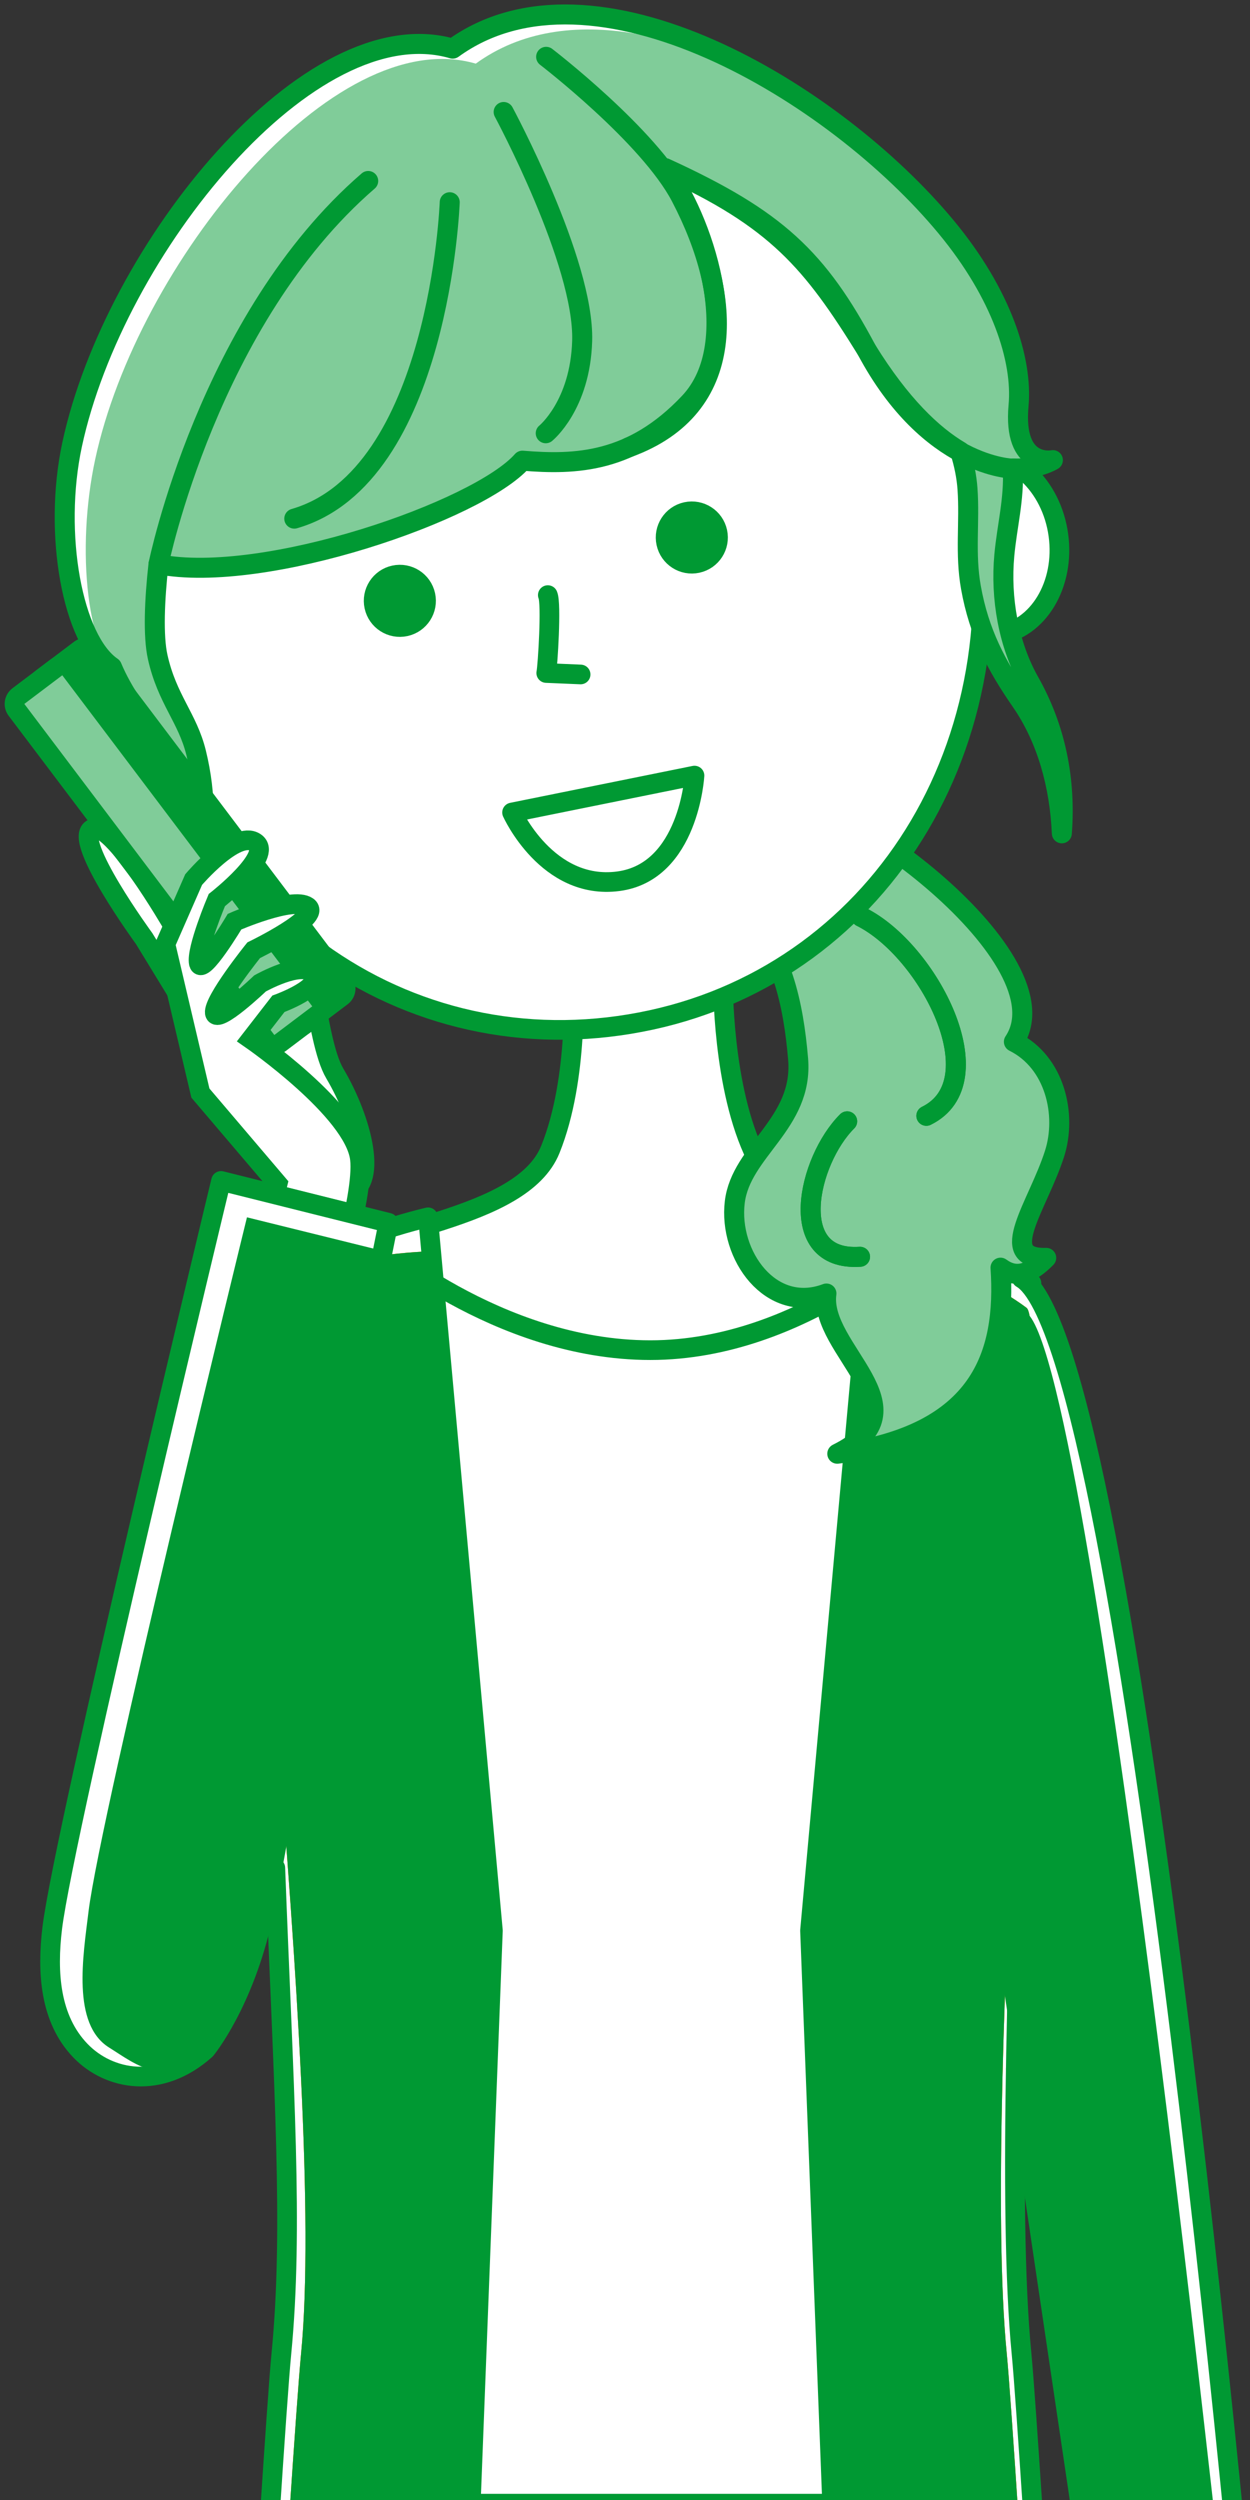 <?xml version="1.0" encoding="utf-8"?>
<!-- Generator: Adobe Illustrator 23.0.6, SVG Export Plug-In . SVG Version: 6.00 Build 0)  -->
<svg version="1.1" id="レイヤー_25" xmlns="http://www.w3.org/2000/svg" xmlns:xlink="http://www.w3.org/1999/xlink" x="0px"
	 y="0px" viewBox="0 0 250 500" style="enable-background:new 0 0 250 500;" xml:space="preserve">
<rect x="0" y="0" width="250" height="500" fill="#333333" stroke="none"/>
<style type="text/css">
	.st0{fill:#009933;}
	.st1{fill:none;stroke:#009933;stroke-width:3.935;stroke-linecap:round;stroke-linejoin:round;stroke-miterlimit:10;}
	.st2{fill:#FFFFFF;}
	.st3{fill:none;stroke:#009933;stroke-width:3.935;stroke-miterlimit:10;}
	.st4{fill:#80CC99;}
	.st5{fill:none;stroke:#009933;stroke-width:3.935;stroke-linecap:round;stroke-linejoin:round;}
	.st6{fill:#FF9729;}
	.st7{fill:none;stroke:#009933;stroke-width:4;stroke-linecap:round;stroke-linejoin:round;stroke-miterlimit:10;}
	.st8{fill:none;stroke:#604E42;stroke-width:2;stroke-linecap:round;stroke-linejoin:round;stroke-miterlimit:10;}
	.st9{fill:none;stroke:#009933;stroke-width:0.25;stroke-miterlimit:10;}
</style>
<g>
	<g>
		<g>
			<g>
				<g>
					<rect x="81.857" y="487.563" class="st0" width="106.251" height="153.032"/>
					<rect x="81.857" y="487.563" class="st1" width="106.251" height="153.032"/>
				</g>
				<g>
					<g>
						<g>
							<path class="st2" d="M98.105,828.828l10.617,88.474
								c1.047,8.723-12.053,19.893-19.53,38.459
								c-4.824,11.98-4.822,20.991,1.924,23.265
								c10.471,3.53,25.474-5.739,29.164-20.004
								c2.769-10.707,6.299-32.215,6.299-41.721l-1.211-89.277L98.105,828.828z"/>
							<path class="st3" d="M98.105,828.828l10.617,88.474
								c1.047,8.723-12.053,19.893-19.53,38.459
								c-4.824,11.98-4.822,20.991,1.924,23.265
								c10.471,3.53,25.474-5.739,29.164-20.004
								c2.769-10.707,6.299-32.215,6.299-41.721l-1.211-89.277L98.105,828.828z"/>
						</g>
						<g>
							<path class="st2" d="M149.195,917.303l10.713-89.277h-27.359l-1.211,89.277
								c0,9.506,3.53,31.014,6.299,41.721c3.689,14.265,18.692,23.534,29.164,20.004
								c6.746-2.274,6.748-11.285,1.924-23.265
								C161.248,937.196,148.148,926.026,149.195,917.303z"/>
							<path class="st3" d="M149.195,917.303l10.713-89.277h-27.359l-1.211,89.277
								c0,9.506,3.53,31.014,6.299,41.721c3.689,14.265,18.692,23.534,29.164,20.004
								c6.746-2.274,6.748-11.285,1.924-23.265
								C161.248,937.196,148.148,926.026,149.195,917.303z"/>
						</g>
					</g>
					<g>
						<g>
							<g>
								<path class="st0" d="M137.637,959.023c3.689,14.265,16.725,23.534,27.196,20.004
									c6.746-2.274,6.581-11.257-0.044-23.265
									C157.641,959.023,151.579,963.865,137.637,959.023z"/>
							</g>
							<g>
								<path class="st1" d="M137.637,959.023c3.689,14.265,18.692,23.534,29.164,20.004
									c6.746-2.274,8.549-11.257,1.924-23.265
									C161.576,959.023,151.579,963.865,137.637,959.023z"/>
							</g>
						</g>
						<g>
							<g>
								<path class="st0" d="M120.28,959.023c-3.689,14.265-14.757,23.534-25.228,20.004
									c-6.746-2.274-8.549-11.257-1.924-23.265
									C100.276,959.023,106.338,963.865,120.28,959.023z"/>
							</g>
							<g>
								<path class="st1" d="M120.28,959.023c-3.689,14.265-18.692,23.534-29.164,20.004
									c-6.746-2.274-8.549-11.257-1.924-23.265
									C96.34,959.023,106.338,963.865,120.28,959.023z"/>
							</g>
						</g>
					</g>
				</g>
				<g>
					<path class="st2" d="M179.331,429.266c-18.177,0-78.236,0-96.902,0
						c-24.621,39.747-24.876,102.612-24.876,102.612l39.061,305.806l29.514-0.492
						l-3.393-305.314h13.117l-4.314,305.806h29.022l39.613-305.806l-0.228-0.029
						C199.99,531.237,204.519,467.516,179.331,429.266z"/>
				</g>
				<g>
					<path class="st4" d="M179.331,429.266c-18.177,0-78.236,0-96.902,0
						c-24.621,39.747-18.973,102.612-18.973,102.612L99.565,834.732l26.563-0.492
						l-3.393-302.363h13.117l-4.314,302.855h26.071l39.613-302.855l-0.228-0.029
						C197.038,531.237,204.519,467.516,179.331,429.266z"/>
				</g>
				<g>
					<path class="st1" d="M179.331,429.266c-18.177,0-78.236,0-96.902,0
						c-24.621,39.747-24.876,102.612-24.876,102.612l39.061,305.806l29.514-0.492
						l-3.393-305.314h13.117l-4.314,305.806h29.022l39.613-305.806l-0.228-0.029
						C199.99,531.237,204.519,467.516,179.331,429.266z"/>
				</g>
			</g>
			<g>
				<g>
					<path class="st2" d="M189.42,249.625c-11.684-6.041-31.255-4.283-38.211-18.258
						c-6.827-13.715-6.607-35.273-6.607-35.273h-29.951c0,0,1.197,19.465-4.581,33.793
						c-5.778,14.327-36.224,15.63-47.835,24.001
						c-17.746,12.794,49.997,23.549,49.997,23.549h37.915
						C150.147,277.437,205.911,258.152,189.42,249.625z"/>
					<path class="st3" d="M189.42,249.625c-11.684-6.041-31.255-4.283-38.211-18.258
						c-6.827-13.715-6.607-35.273-6.607-35.273h-29.951c0,0,1.197,19.465-4.581,33.793
						c-5.778,14.327-36.224,15.63-47.835,24.001
						c-17.746,12.794,49.997,23.549,49.997,23.549h37.915
						C150.147,277.437,205.911,258.152,189.42,249.625z"/>
				</g>
				<g>
					<g>
						<path class="st2" d="M224.323,522.102l4.904,35.57
							c-6.556,13.673-10.637,47.771-7.838,47.982
							c3.926,0.297,5.993-20.81,9.153-20.912
							c3.995-0.129,6.373,13.216,6.054,26.603c-0.295,12.37,0,16.584,3.267,16.752
							c0.063,2.254,3.305,4.19,4.429,0.465c2.995-0.087,5.621-8.403,6.21-11.129
							c1.15-5.326,2.07-8.838,2.398-19.184
							c-1.63-17.971-4.866-41.799-4.866-41.799l-5.233-34.348H224.323z"/>
						<path class="st3" d="M224.323,522.102l4.904,35.57
							c-6.556,13.673-10.637,47.771-7.838,47.982
							c3.926,0.297,5.993-20.81,9.153-20.912
							c3.995-0.129,6.373,13.216,6.054,26.603c-0.295,12.37,0,16.584,3.267,16.752
							c0.063,2.254,3.305,4.19,4.429,0.465c2.995-0.087,5.621-8.403,6.21-11.129
							c1.15-5.326,2.07-8.838,2.398-19.184
							c-1.63-17.971-4.866-41.799-4.866-41.799l-5.233-34.348H224.323z"/>
					</g>
					<g>
						<g>
							<path class="st5" d="M242.481,599.02c0.673,6.015-0.588,20.442-2.555,28.909"/>
						</g>
						<g>
							<path class="st5" d="M248.473,598.372c0.958,6.719-1.968,24.595-4.181,30.19"/>
						</g>
					</g>
				</g>
				<g>
					<path class="st2" d="M184.664,246.419c0,0-23.925,23.611-54.601,23.611
						s-55.585-22.135-55.585-22.135l-17.708,7.378c0,0,20.66,159.376,18.692,172.657
						c-7.379,15.249-17.217,72.801-17.217,72.801H204.832
						c0,0-11.314-52.141-20.66-75.261c-1.476-15.249,19.184-170.689,19.184-170.689
						L184.664,246.419z"/>
					<path class="st3" d="M184.664,246.419c0,0-23.925,23.611-54.601,23.611
						s-55.585-22.135-55.585-22.135l-17.708,7.378c0,0,20.66,159.376,18.692,172.657
						c-7.379,15.249-17.217,72.801-17.217,72.801H204.832
						c0,0-11.314-52.141-20.66-75.261c-1.476-15.249,19.184-170.689,19.184-170.689
						L184.664,246.419z"/>
				</g>
				<g>
					<g>
						<g>
							<g>
								<path class="st6" d="M88.744,640.923H45.456c0,0,9.032-151.81,10.822-170.198
									c5.217-53.609-7.078-210.279-1.979-214.091
									c11.625-8.692,31.309-13.17,31.309-13.17l12.973,142.654L88.744,640.923z"/>
								<path class="st6" d="M88.744,640.923H45.456c0,0,9.032-151.81,10.822-170.198
									c5.217-53.609-7.078-210.279-1.979-214.091
									c11.625-8.692,31.309-13.17,31.309-13.17l12.973,142.654L88.744,640.923z"/>
							</g>
							<g>
								<path class="st6" d="M171.84,640.923h43.287c0,0-9.033-151.81-10.822-170.198
									c-5.217-53.609,7.078-210.279,1.979-214.091
									c-11.625-8.692-31.309-13.17-31.309-13.17l-12.973,142.654L171.84,640.923z"/>
								<path class="st6" d="M171.84,640.923h43.287c0,0-9.033-151.81-10.822-170.198
									c-5.217-53.609,7.078-210.279,1.979-214.091
									c-11.625-8.692-31.309-13.17-31.309-13.17l-12.973,142.654L171.84,640.923z"/>
							</g>
						</g>
						<g>
							<g>
								<path class="st2" d="M88.744,640.923H45.456c0,0,9.032-151.81,10.822-170.198
									c5.217-53.609-7.078-210.279-1.979-214.091
									c11.625-8.692,31.309-13.17,31.309-13.17l12.973,142.654L88.744,640.923z"/>
							</g>
							<g>
								<path class="st2" d="M171.84,640.923h43.287c0,0-9.033-151.81-10.822-170.198
									c-5.217-53.609,7.078-210.279,1.979-214.091
									c-11.625-8.692-31.309-13.17-31.309-13.17l-12.973,142.654L171.84,640.923z"/>
							</g>
						</g>
					</g>
					<g>
						<path class="st2" d="M204.317,255.651c22.562,13.159,46.754,293.969,46.754,293.969
							l-27.315,3.104l-33.887-228.51C189.869,324.215,184.874,243.348,204.317,255.651z"/>
					</g>
				</g>
				<g>
					<g>
						<g>
							<g>
								<path class="st6" d="M88.744,636.988H49.392c0,0,9.032-147.874,10.822-166.262
									c5.217-53.609-14.645-207.276-9.546-211.089
									c11.625-8.692,34.652-9.336,34.652-9.336l13.262,135.818L88.744,636.988z"/>
								<path class="st6" d="M88.744,636.988H49.392c0,0,9.032-147.874,10.822-166.262
									c5.217-53.609-14.645-207.276-9.546-211.089
									c11.625-8.692,34.652-9.336,34.652-9.336l13.262,135.818L88.744,636.988z"/>
							</g>
							<g>
								<path class="st6" d="M171.84,640.923h40.336c0,0-9.033-151.81-10.822-170.198
									c-5.217-53.609,9.045-205.36,3.946-209.172
									c-11.625-8.692-30.325-13.17-30.325-13.17l-12.973,137.735L171.84,640.923z"/>
								<path class="st6" d="M171.84,640.923h40.336c0,0-9.033-151.81-10.822-170.198
									c-5.217-53.609,9.045-205.36,3.946-209.172
									c-11.625-8.692-30.325-13.17-30.325-13.17l-12.973,137.735L171.84,640.923z"/>
							</g>
						</g>
						<g>
							<g>
								<path class="st0" d="M88.744,636.988H49.392c0,0,9.032-147.874,10.822-166.262
									c5.217-53.609-14.645-207.276-9.546-211.089
									c11.625-8.692,34.652-9.336,34.652-9.336l13.262,135.818L88.744,636.988z"/>
							</g>
							<g>
								<path class="st0" d="M171.84,640.923h40.336c0,0-9.033-151.81-10.822-170.198
									c-5.217-53.609,9.045-205.36,3.946-209.172
									c-11.625-8.692-30.325-13.17-30.325-13.17l-12.973,137.735L171.84,640.923z"/>
							</g>
						</g>
					</g>
					<g>
						<path class="st0" d="M205.301,262.537c13.898,10.381,42.715,287.43,42.715,287.43
							l-24.26,2.757l-33.887-228.51C189.869,324.215,185.858,250.235,205.301,262.537z"
							/>
					</g>
				</g>
				<g>
					<g>
						<g>
							<path class="st1" d="M54.299,256.634c11.625-8.692,31.309-13.17,31.309-13.17
								l12.973,142.654l-9.838,254.804H45.456c0,0,9.032-151.81,10.822-170.198
								c2.439-25.07,0.433-53.176-1.217-97.15"/>
						</g>
						<g>
							<path class="st1" d="M206.285,256.634c-11.625-8.692-31.309-13.17-31.309-13.17
								l-12.973,142.654l9.838,254.804h43.287c0,0-9.033-151.81-10.822-170.198
								c-2.782-28.585-0.584-86.472,1.3-134.864"/>
						</g>
					</g>
					<g>
						<path class="st1" d="M204.317,255.651c22.562,13.159,46.754,293.969,46.754,293.969
							l-27.315,3.104l-20.602-138.926"/>
					</g>
				</g>
			</g>
		</g>
		<g>
			<g>
				<g>
					<path class="st4" d="M202.779,208.353c10.942-16.379-34.787-50.43-49.114-49.49
						c-7.374,0.484-10.74,9.902-5.062,23.706
						c7.686,6.801,10.101,18.31,11.019,29.248
						c1.085,12.924-11.431,18.286-12.668,28.61
						c-1.267,10.578,7.163,22.486,18.333,18.277
						c-1.561,11.227,20.307,23.037,2.17,32.043
						c28.732-3.814,33.817-19.775,32.647-37.214
						c3.138,2.287,5.99,1.245,9.141-1.962
						c-10.161,0.326-1.673-10.388,1.666-20.829
						C213.397,222.966,211.04,212.457,202.779,208.353z"/>
					<path class="st7" d="M202.779,208.353c10.942-16.379-34.787-50.43-49.114-49.49
						c-7.374,0.484-10.74,9.902-5.062,23.706
						c7.686,6.801,10.101,18.31,11.019,29.248
						c1.085,12.924-11.431,18.286-12.668,28.61
						c-1.267,10.578,7.163,22.486,18.333,18.277
						c-1.561,11.227,20.307,23.037,2.17,32.043
						c28.732-3.814,33.817-19.775,32.647-37.214
						c3.138,2.287,5.99,1.245,9.141-1.962
						c-10.161,0.326-1.673-10.388,1.666-20.829
						C213.397,222.966,211.04,212.457,202.779,208.353z"/>
				</g>
				<g>
					<g>
						<g>
							<path class="st8" d="M185.271,223.162c13.994-6.888,0.437-33.099-13.038-39.799"/>
						</g>
						<g>
							<path class="st8" d="M169.435,224.264c-7.848,7.82-12.445,28.075,2.573,27.092"/>
						</g>
					</g>
					<g>
						<g>
							<path class="st7" d="M185.271,223.162c13.994-6.888,0.437-33.099-13.038-39.799"/>
							<path class="st7" d="M185.271,223.162c13.994-6.888,0.437-33.099-13.038-39.799"/>
						</g>
						<g>
							<path class="st7" d="M169.435,224.264c-7.848,7.82-12.445,28.075,2.573,27.092"/>
							<path class="st7" d="M169.435,224.264c-7.848,7.82-12.445,28.075,2.573,27.092"/>
						</g>
					</g>
				</g>
			</g>
			<g>
				<g>
					<g>
						<path class="st2" d="M41.614,140.412c3.606,9.366,0.371,19.329-7.226,22.254
							c-7.597,2.925-16.679-2.297-20.285-11.662
							c-3.606-9.366-0.371-19.329,7.226-22.254
							C28.926,125.825,38.008,131.046,41.614,140.412z"/>
						<path class="st3" d="M41.614,140.412c3.606,9.366,0.371,19.329-7.226,22.254
							c-7.597,2.925-16.679-2.297-20.285-11.662
							c-3.606-9.366-0.371-19.329,7.226-22.254
							C28.926,125.825,38.008,131.046,41.614,140.412z"/>
					</g>
					<g>
						<path class="st2" d="M211.674,106.989c1.372,9.942-4.053,18.903-12.117,20.016
							c-8.064,1.113-15.714-6.044-17.086-15.986
							c-1.372-9.942,4.053-18.903,12.117-20.016
							C202.652,89.89,210.302,97.048,211.674,106.989z"/>
						<path class="st3" d="M211.674,106.989c1.372,9.942-4.053,18.903-12.117,20.016
							c-8.064,1.113-15.714-6.044-17.086-15.986
							c-1.372-9.942,4.053-18.903,12.117-20.016
							C202.652,89.89,210.302,97.048,211.674,106.989z"/>
					</g>
				</g>
				<g>
					<path class="st2" d="M193.992,93.542c11.769,53.642-17.492,100.416-63.76,110.452
						c-46.268,10.036-91.72-18.452-103.792-74.109
						C12.846,67.217,43.931,29.468,90.199,19.433
						C136.467,9.397,182.816,42.603,193.992,93.542z"/>
					<path class="st3" d="M193.992,93.542c11.769,53.642-17.492,100.416-63.76,110.452
						c-46.268,10.036-91.72-18.452-103.792-74.109
						C12.846,67.217,43.931,29.468,90.199,19.433
						C136.467,9.397,182.816,42.603,193.992,93.542z"/>
				</g>
				<g>
					<g>
						<path class="st1" d="M109.564,119.02c0.756,1.702-0.022,14.195-0.315,15.582
							l6.872,0.291"/>
					</g>
					<g>
						<g>
							<path class="st0" d="M143.484,106.39c0.614,2.829-1.182,5.62-4.011,6.233
								c-2.829,0.614-5.619-1.182-6.233-4.011
								c-0.613-2.829,1.182-5.62,4.011-6.233
								C140.079,101.765,142.87,103.561,143.484,106.39z"/>
							<path class="st1" d="M143.484,106.39c0.614,2.829-1.182,5.62-4.011,6.233
								c-2.829,0.614-5.619-1.182-6.233-4.011
								c-0.613-2.829,1.182-5.62,4.011-6.233
								C140.079,101.765,142.87,103.561,143.484,106.39z"/>
						</g>
						<g>
							<path class="st0" d="M85.091,119.056c0.613,2.829-1.182,5.619-4.011,6.233
								c-2.829,0.613-5.619-1.182-6.233-4.011
								c-0.614-2.829,1.182-5.619,4.011-6.233
								C81.687,114.431,84.478,116.227,85.091,119.056z"/>
							<path class="st1" d="M85.091,119.056c0.613,2.829-1.182,5.619-4.011,6.233
								c-2.829,0.613-5.619-1.182-6.233-4.011
								c-0.614-2.829,1.182-5.619,4.011-6.233
								C81.687,114.431,84.478,116.227,85.091,119.056z"/>
						</g>
					</g>
					<g>
						<path class="st2" d="M102.414,162.497c0,0,7.004,15.609,21.226,13.758
							c14.145-1.841,15.257-21.137,15.257-21.137L102.414,162.497z"/>
						<path class="st1" d="M102.414,162.497c0,0,7.004,15.609,21.226,13.758
							c14.145-1.841,15.257-21.137,15.257-21.137L102.414,162.497z"/>
					</g>
				</g>
			</g>
			<g>
				<g>
					<path class="st4" d="M210.578,92.024c0,0-8.01,1.709-6.868-10.902
						c0.829-9.144-3.357-22.286-14.451-35.69
						c-22.384-27.044-70.694-56.062-98.713-35.704
						c-28.472-8.308-67.714,40.043-76.117,79.152
						c-3.844,17.887,0.092,39.148,7.958,44.52c2.209,5.288,5.406,9.194,8.126,14.001
						c4.48,7.915,6.311,17.013,5.549,25.987c-0.873,10.292,1.575,20.39,6.478,29.503
						c-3.484-8.87-5.074-18.703-3.157-27.821
						c1.732-8.24,1.952-15.897-0.16-24.515
						c-1.718-7.009-5.794-10.678-7.685-19.157
						c-0.934-4.19-0.634-11.425,0.161-18.545
						c21.24,4.118,64.035-10.749,72.783-20.717
						c10.668,0.877,21.96,0.507,33.39-11.61
						c11.431-12.118,2.345-37.45-4.857-46.893
						c22.289,10.151,29.401,18.727,40.306,36.345
						c6.782,10.957,13.183,17.039,18.708,20.302
						c0.783,2.52,1.298,5.017,1.472,7.503c0.467,6.681-0.526,12.936,0.687,19.717
						c1.624,9.073,5.089,15.608,10.022,22.741
						c5.248,7.589,7.751,16.99,8.159,26.424
						c0.816-10.731-1.242-21.013-6.484-30.299
						c-4.214-7.465-5.801-16.796-5.019-25.302
						c0.549-5.96,1.984-11.072,1.701-17.329c-0.001-0.016-0.003-0.031-0.004-0.047
						C207.563,93.927,210.578,92.024,210.578,92.024z"/>
					<path class="st9" d="M210.578,92.024c0,0-8.01,1.709-6.868-10.902
						c0.829-9.144-3.357-22.286-14.451-35.69
						c-22.384-27.044-70.694-56.062-98.713-35.704
						c-28.472-8.308-67.714,40.043-76.117,79.152
						c-3.844,17.887,0.092,39.148,7.958,44.52c2.209,5.288,5.406,9.194,8.126,14.001
						c4.48,7.915,6.311,17.013,5.549,25.987c-0.873,10.292,1.575,20.39,6.478,29.503
						c-3.484-8.87-5.074-18.703-3.157-27.821
						c1.732-8.24,1.952-15.897-0.16-24.515
						c-1.718-7.009-5.794-10.678-7.685-19.157
						c-0.934-4.19-0.634-11.425,0.161-18.545
						c21.24,4.118,64.035-10.749,72.783-20.717
						c10.668,0.877,21.96,0.507,33.39-11.61
						c11.431-12.118,2.345-37.45-4.857-46.893
						c22.289,10.151,29.401,18.727,40.306,36.345
						c6.782,10.957,13.183,17.039,18.708,20.302
						c0.783,2.52,1.298,5.017,1.472,7.503c0.467,6.681-0.526,12.936,0.687,19.717
						c1.624,9.073,5.089,15.608,10.022,22.741
						c5.248,7.589,7.751,16.99,8.159,26.424
						c0.816-10.731-1.242-21.013-6.484-30.299
						c-4.214-7.465-5.801-16.796-5.019-25.302
						c0.549-5.96,1.984-11.072,1.701-17.329c-0.001-0.016-0.003-0.031-0.004-0.047
						C207.563,93.927,210.578,92.024,210.578,92.024z"/>
				</g>
				<g>
					<g>
						<path class="st2" d="M25.094,136.806c-7.867-5.372-9.903-27.038-6.059-44.925
							C27.438,52.772,66.679,4.422,95.151,12.729
							c18.036-13.104,44.472-5.739,66.996,8.379
							c-23.437-16.018-52.322-25.388-71.602-11.38
							c-28.472-8.308-67.714,40.043-76.117,79.152
							c-3.844,17.887-1.807,39.553,6.059,44.925L25.094,136.806z"/>
					</g>
				</g>
				<g>
					<path class="st7" d="M210.578,92.024c0,0-8.01,1.709-6.868-10.902
						c0.829-9.144-3.357-22.286-14.451-35.69
						c-22.384-27.044-70.694-56.062-98.713-35.704
						c-28.472-8.308-67.714,40.043-76.117,79.152
						c-3.844,17.887,0.092,39.148,7.958,44.52c2.209,5.288,5.406,9.194,8.126,14.001
						c4.48,7.915,6.311,17.013,5.549,25.987c-0.873,10.292,1.575,20.39,6.478,29.503
						c-3.484-8.87-5.074-18.703-3.157-27.821
						c1.732-8.24,1.952-15.897-0.16-24.515
						c-1.718-7.009-5.794-10.678-7.685-19.157
						c-0.934-4.19-0.634-11.425,0.161-18.545
						c21.24,4.118,64.035-10.749,72.783-20.717
						c10.668,0.877,21.96,0.507,33.39-11.61
						c11.431-12.118,2.345-37.45-4.857-46.893
						c22.289,10.151,29.401,18.727,40.306,36.345
						c6.782,10.957,13.183,17.039,18.708,20.302
						c0.783,2.52,1.298,5.017,1.472,7.503c0.467,6.681-0.526,12.936,0.687,19.717
						c1.624,9.073,5.089,15.608,10.022,22.741
						c5.248,7.589,7.751,16.99,8.159,26.424
						c0.816-10.731-1.242-21.013-6.484-30.299
						c-4.214-7.465-5.801-16.796-5.019-25.302
						c0.549-5.96,1.984-11.072,1.701-17.329c-0.001-0.016-0.003-0.031-0.004-0.047
						C207.563,93.927,210.578,92.024,210.578,92.024z"/>
				</g>
				<g>
					<path class="st7" d="M100.731,22.399c0,0,16.166,30.023,15.703,45.776
						c-0.379,12.89-7.286,18.477-7.286,18.477"/>
				</g>
				<g>
					<path class="st7" d="M89.946,40.447c0,0-2.028,54.891-31.09,63.281"/>
				</g>
				<g>
					<path class="st7" d="M73.641,36.196c-31.964,27.608-41.942,76.656-41.942,76.656"/>
				</g>
				<g>
					<path class="st7" d="M109.227,11.365c0,0,20.555,15.766,26.952,28.004
						c10.663,20.396,11.244,42.137-10.412,50.087"/>
				</g>
				<g>
					<path class="st7" d="M202.568,93.733c0,0-16.719-0.194-29.246-23.756
						c-9.729-18.298-18.017-26.195-40.306-36.345"/>
				</g>
			</g>
		</g>
		<g>
			<g>
				<g>
					<path class="st2" d="M66.973,214.721c5.46,9.211,8.981,22.676,2.206,24.041
						c-4.83,0.973-10.872-5.121-16.925-13.953
						c-6.053-8.832-7.665-18.25-3.6-21.035
						c2.021-1.385,4.065,1.102,7.358,3.056c1.564,0.928-2.208-20.956,2.117-20.958
						C62.454,185.869,62.85,207.764,66.973,214.721z"/>
					<path class="st3" d="M66.973,214.721c5.46,9.211,8.981,22.676,2.206,24.041
						c-4.83,0.973-10.872-5.121-16.925-13.953
						c-6.053-8.832-7.665-18.25-3.6-21.035
						c2.021-1.385,4.065,1.102,7.358,3.056c1.564,0.928-2.208-20.956,2.117-20.958
						C62.454,185.869,62.85,207.764,66.973,214.721z"/>
				</g>
				<g>
					<path class="st2" d="M43.222,211.274L28.831,187.719c0,0-14.272-19.534-10.483-21.891
						c3.789-2.357,16.227,19.213,16.227,19.213l13.261,19.492L43.222,211.274z"/>
					<path class="st3" d="M43.222,211.274L28.831,187.719c0,0-14.272-19.534-10.483-21.891
						c3.789-2.357,16.227,19.213,16.227,19.213l13.261,19.492L43.222,211.274z"/>
				</g>
				<g>
					<g>
						<path class="st0" d="M68.351,199.278l-7.589,5.731
							c-0.867,0.655-2.101,0.483-2.756-0.384l-49.998-66.21
							c-0.655-0.867-0.483-2.101,0.384-2.756l7.589-5.731
							c0.867-0.655,2.101-0.483,2.756,0.384l49.998,66.21
							C69.39,197.39,69.218,198.624,68.351,199.278z"/>
						<path class="st1" d="M68.351,199.278l-7.589,5.731
							c-0.867,0.655-2.101,0.483-2.756-0.384l-49.998-66.21
							c-0.655-0.867-0.483-2.101,0.384-2.756l7.589-5.731
							c0.867-0.655,2.101-0.483,2.756,0.384l49.998,66.21
							C69.39,197.39,69.218,198.624,68.351,199.278z"/>
					</g>
					<g>
						<path class="st4" d="M63.64,202.836l-7.589,5.731
							c-0.867,0.655-2.101,0.483-2.756-0.384l-49.998-66.21
							c-0.655-0.867-0.483-2.101,0.384-2.756l7.589-5.731
							c0.867-0.655,2.101-0.483,2.756,0.384l49.998,66.21
							C64.68,200.947,64.508,202.181,63.64,202.836z"/>
						<path class="st1" d="M63.64,202.836l-7.589,5.731
							c-0.867,0.655-2.101,0.483-2.756-0.384l-49.998-66.21
							c-0.655-0.867-0.483-2.101,0.384-2.756l7.589-5.731
							c0.867-0.655,2.101-0.483,2.756,0.384l49.998,66.21
							C64.68,200.947,64.508,202.181,63.64,202.836z"/>
					</g>
				</g>
				<g>
					<path class="st2" d="M55.524,236.766L40.078,218.614l-7.002-29.787l5.651-12.909
						c0,0,8.503-9.994,12.312-7.444c3.809,2.551-7.675,11.548-7.675,11.548
						s-4.18,9.881-3.603,12.61c0.577,2.729,7.148-8.298,7.148-8.298
						s11.655-5.091,14.594-3.017c2.938,2.074-10.768,8.735-10.768,8.735
						s-8.102,10.064-7.774,12.523c0.328,2.46,9.049-5.891,9.049-5.891
						s8.331-4.685,10.627-1.979c2.296,2.705-6.958,6.058-6.958,6.058l-5.487,7.08
						c0,0,20.641,14.291,21.791,23.919c0.921,7.706-6.067,29.287-6.067,29.287
						l-14.951-5.928L55.524,236.766z"/>
					<path class="st3" d="M55.524,236.766L40.078,218.614l-7.002-29.787l5.651-12.909
						c0,0,8.503-9.994,12.312-7.444c3.809,2.551-7.675,11.548-7.675,11.548
						s-4.18,9.881-3.603,12.61c0.577,2.729,7.148-8.298,7.148-8.298
						s11.655-5.091,14.594-3.017c2.938,2.074-10.768,8.735-10.768,8.735
						s-8.102,10.064-7.774,12.523c0.328,2.46,9.049-5.891,9.049-5.891
						s8.331-4.685,10.627-1.979c2.296,2.705-6.958,6.058-6.958,6.058l-5.487,7.08
						c0,0,20.641,14.291,21.791,23.919c0.921,7.706-6.067,29.287-6.067,29.287
						l-14.951-5.928L55.524,236.766z"/>
				</g>
			</g>
			<g>
				<path class="st2" d="M70.887,278.262l6.801-33.705l-33.479-8.372
					c0,0-31.419,130.194-33.754,149.379c-1.084,8.903-1.839,19.911,5.651,24.595
					c5.538,3.463,16.969,7.87,26.021-0.249
					c9.671-8.675,5.455-16.868,10.444-26.642L70.887,278.262z"/>
			</g>
			<g>
				<path class="st0" d="M70.887,278.262l6.801-27.802L49.392,243.465
					c0,0-29.348,119.635-31.684,138.819c-1.084,8.903-3.389,22.535,4.101,27.219
					c5.538,3.463,11.267,8.526,20.318,0.407
					c9.671-8.675,16.669-55.694,20.542-79.305L70.887,278.262z"/>
			</g>
			<g>
				<path class="st1" d="M70.887,278.262l6.801-33.705l-33.479-8.372
					c0,0-31.419,130.194-33.754,149.379c-1.084,8.903-0.487,18.241,5.651,24.595
					c5.702,5.903,15.985,7.87,25.037-0.249c0,0,7.622-9.221,11.428-26.642
					C56.377,365.847,70.887,278.262,70.887,278.262z"/>
			</g>
		</g>
	</g>
</g>
</svg>
